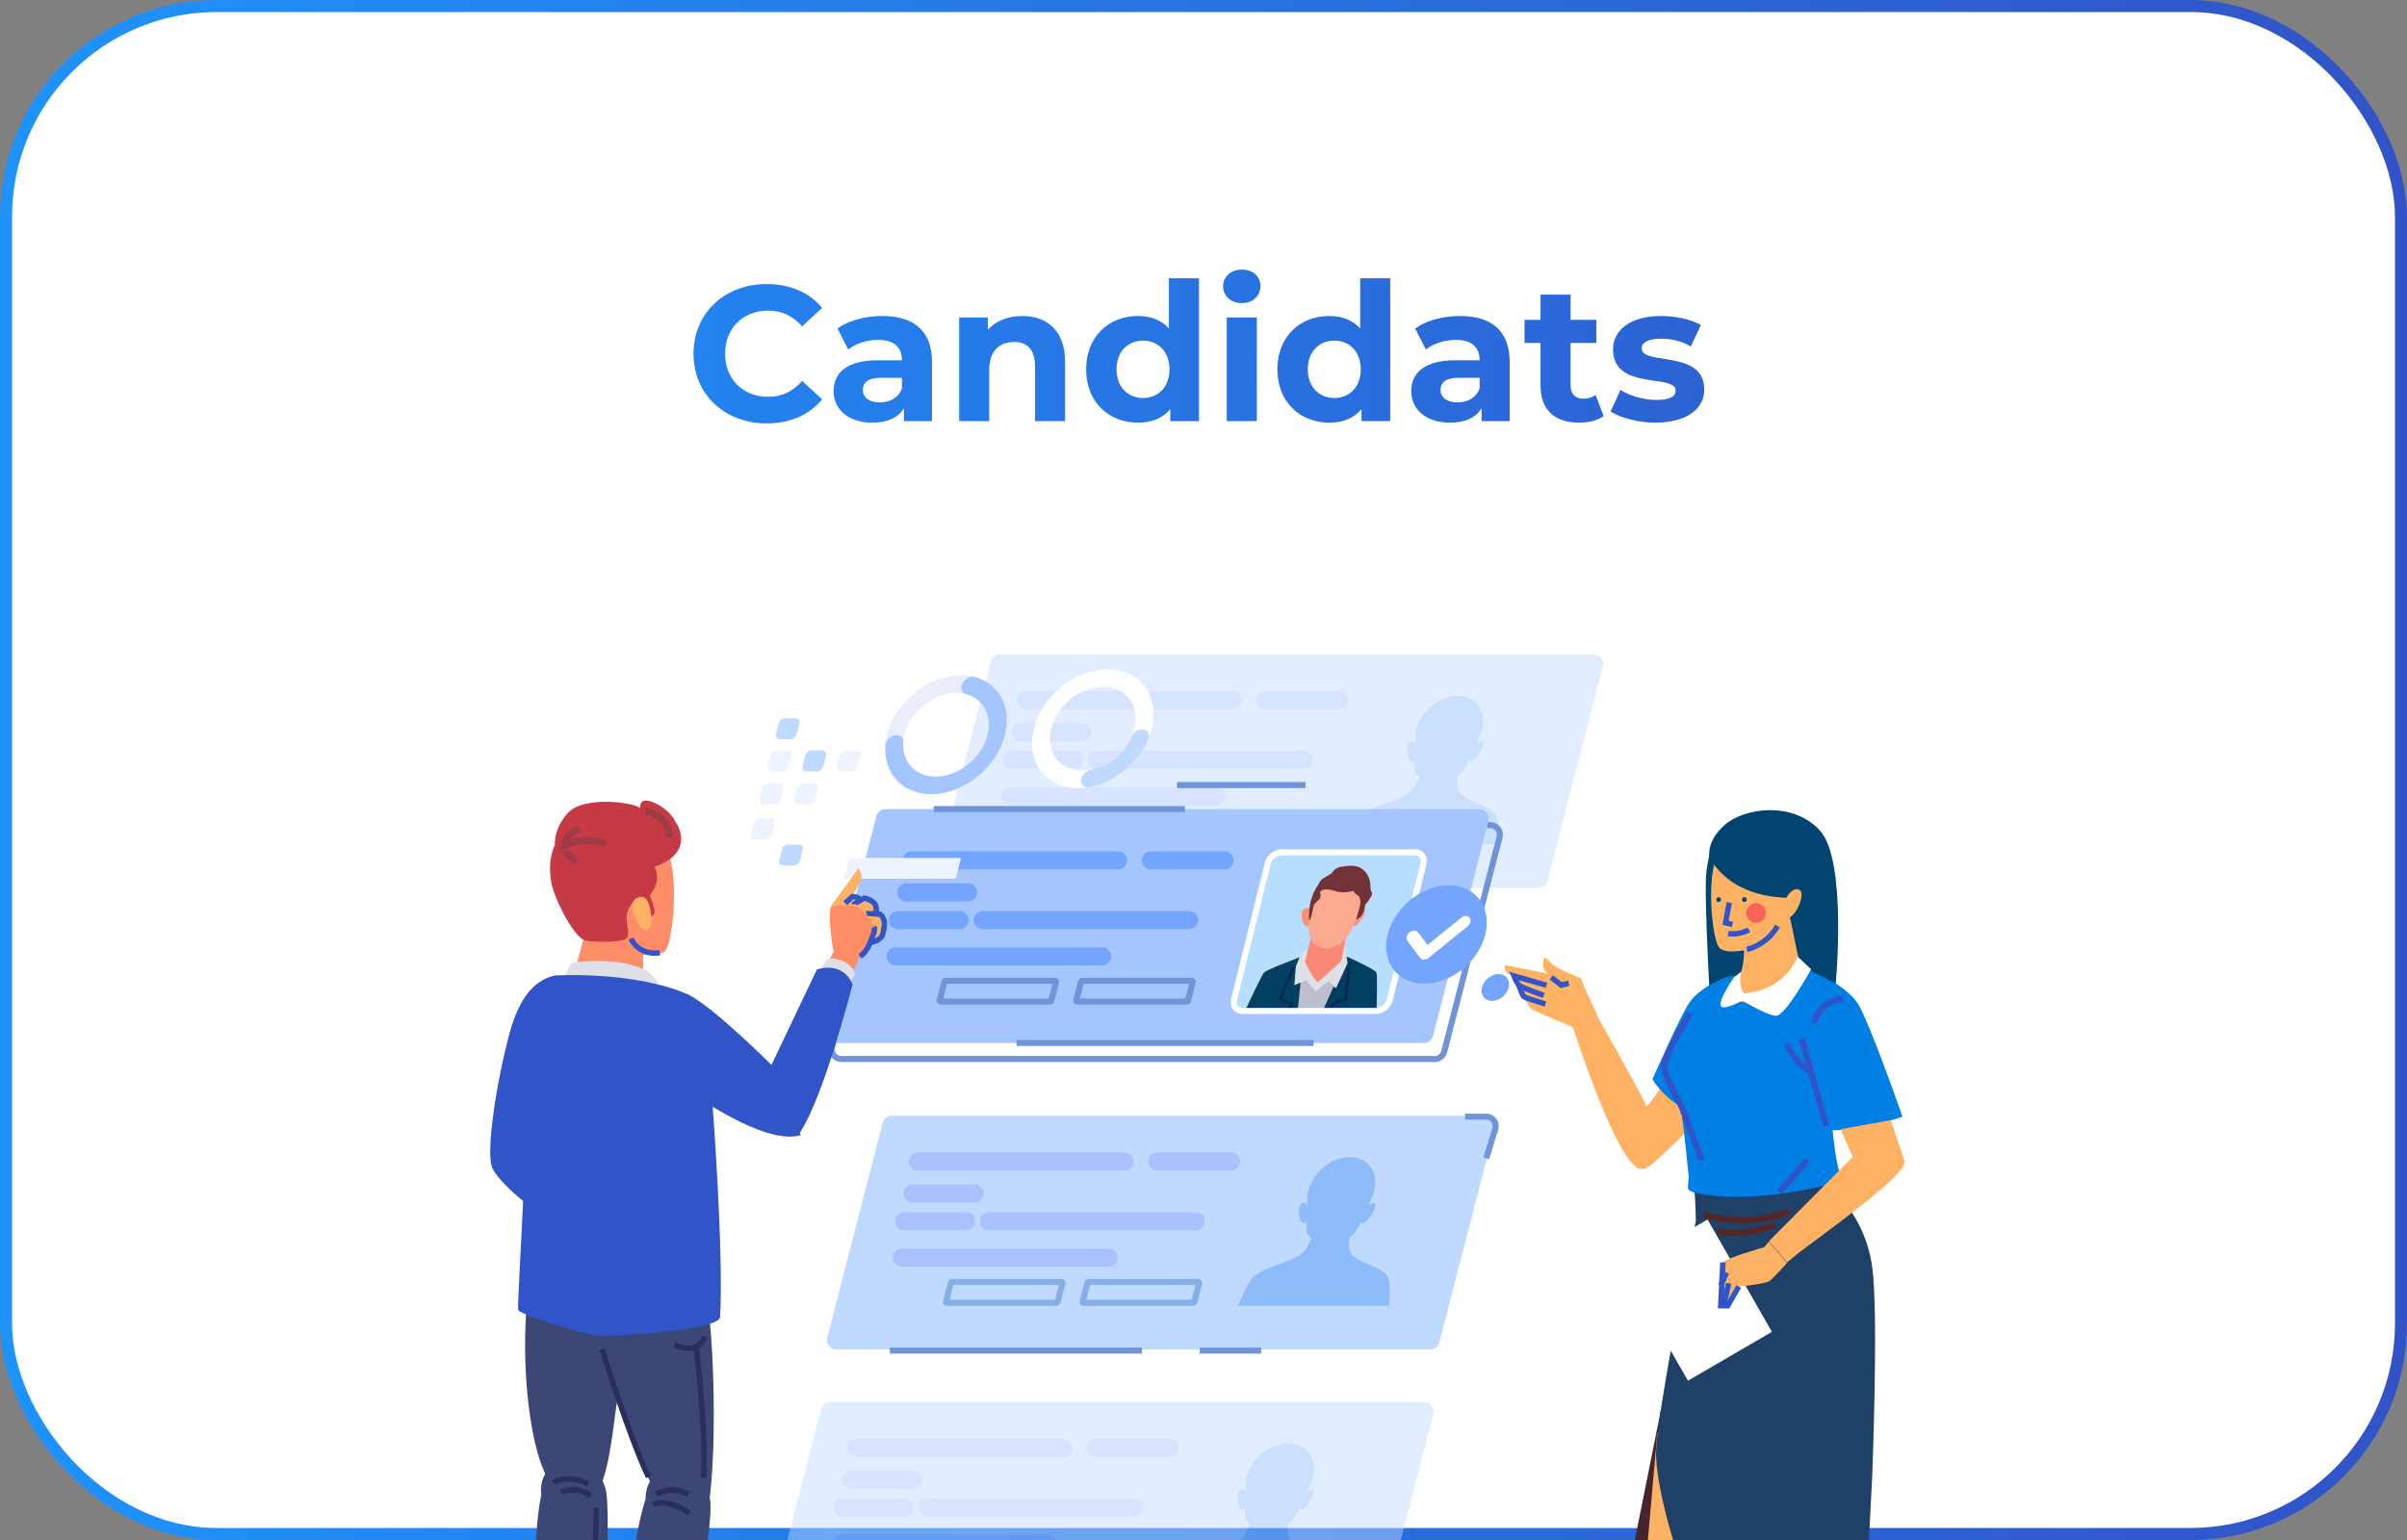 <svg xmlns="http://www.w3.org/2000/svg" width="200" height="128" viewBox="0 0 200 128" fill="none"><rect x="0" y="0" width="200" height="128" fill="#808080" stroke="none"/><rect x="0.5" y="0.5" width="199" height="127" rx="17.5" fill="white" stroke="url(#paint0_linear_4723_47)"></rect><path d="M63.688 35.192C60.216 35.192 57.624 32.776 57.624 29.4C57.624 26.024 60.216 23.608 63.704 23.608C65.64 23.608 67.256 24.312 68.312 25.592L66.648 27.128C65.896 26.264 64.952 25.816 63.832 25.816C61.736 25.816 60.248 27.288 60.248 29.4C60.248 31.512 61.736 32.984 63.832 32.984C64.952 32.984 65.896 32.536 66.648 31.656L68.312 33.192C67.256 34.488 65.64 35.192 63.688 35.192ZM73.296 26.264C75.92 26.264 77.44 27.48 77.44 30.088V35H75.104V33.928C74.64 34.712 73.744 35.128 72.48 35.128C70.464 35.128 69.264 34.008 69.264 32.52C69.264 31 70.336 29.944 72.96 29.944H74.944C74.944 28.872 74.304 28.248 72.96 28.248C72.048 28.248 71.104 28.552 70.48 29.048L69.584 27.304C70.528 26.632 71.92 26.264 73.296 26.264ZM73.104 33.448C73.936 33.448 74.656 33.064 74.944 32.28V31.4H73.232C72.064 31.4 71.696 31.832 71.696 32.408C71.696 33.032 72.224 33.448 73.104 33.448ZM84.931 26.264C86.963 26.264 88.499 27.448 88.499 30.072V35H86.003V30.456C86.003 29.064 85.363 28.424 84.259 28.424C83.059 28.424 82.195 29.16 82.195 30.744V35H79.699V26.392H82.083V27.4C82.755 26.664 83.763 26.264 84.931 26.264ZM97.127 23.128H99.623V35H97.239V34.008C96.615 34.76 95.703 35.128 94.551 35.128C92.119 35.128 90.247 33.4 90.247 30.696C90.247 27.992 92.119 26.264 94.551 26.264C95.607 26.264 96.503 26.6 97.127 27.304V23.128ZM94.983 33.08C96.215 33.08 97.175 32.184 97.175 30.696C97.175 29.208 96.215 28.312 94.983 28.312C93.735 28.312 92.775 29.208 92.775 30.696C92.775 32.184 93.735 33.08 94.983 33.08ZM103.181 25.192C102.253 25.192 101.629 24.584 101.629 23.8C101.629 23.016 102.253 22.408 103.181 22.408C104.109 22.408 104.733 22.984 104.733 23.752C104.733 24.584 104.109 25.192 103.181 25.192ZM101.933 35V26.392H104.429V35H101.933ZM113.018 23.128H115.514V35H113.13V34.008C112.506 34.76 111.594 35.128 110.442 35.128C108.01 35.128 106.138 33.4 106.138 30.696C106.138 27.992 108.01 26.264 110.442 26.264C111.498 26.264 112.394 26.6 113.018 27.304V23.128ZM110.874 33.08C112.106 33.08 113.066 32.184 113.066 30.696C113.066 29.208 112.106 28.312 110.874 28.312C109.626 28.312 108.666 29.208 108.666 30.696C108.666 32.184 109.626 33.08 110.874 33.08ZM121.296 26.264C123.92 26.264 125.44 27.48 125.44 30.088V35H123.104V33.928C122.64 34.712 121.744 35.128 120.48 35.128C118.464 35.128 117.264 34.008 117.264 32.52C117.264 31 118.336 29.944 120.96 29.944H122.944C122.944 28.872 122.304 28.248 120.96 28.248C120.048 28.248 119.104 28.552 118.48 29.048L117.584 27.304C118.528 26.632 119.92 26.264 121.296 26.264ZM121.104 33.448C121.936 33.448 122.656 33.064 122.944 32.28V31.4H121.232C120.064 31.4 119.696 31.832 119.696 32.408C119.696 33.032 120.224 33.448 121.104 33.448ZM132.579 32.824L133.251 34.584C132.739 34.952 131.987 35.128 131.219 35.128C129.187 35.128 128.003 34.088 128.003 32.04V28.504H126.675V26.584H128.003V24.488H130.499V26.584H132.643V28.504H130.499V32.008C130.499 32.744 130.899 33.144 131.571 33.144C131.939 33.144 132.307 33.032 132.579 32.824ZM137.548 35.128C136.092 35.128 134.62 34.728 133.82 34.2L134.652 32.408C135.42 32.904 136.588 33.24 137.644 33.24C138.796 33.24 139.228 32.936 139.228 32.456C139.228 31.048 134.028 32.488 134.028 29.048C134.028 27.416 135.5 26.264 138.012 26.264C139.196 26.264 140.508 26.536 141.324 27.016L140.492 28.792C139.644 28.312 138.796 28.152 138.012 28.152C136.892 28.152 136.412 28.504 136.412 28.952C136.412 30.424 141.612 29 141.612 32.392C141.612 33.992 140.124 35.128 137.548 35.128Z" fill="url(#paint1_linear_4723_47)"></path><g clip-path="url(#clip0_4723_47)"><g clip-path="url(#clip1_4723_47)"><g opacity="0.46"><path d="M127.815 73.817H78.481C77.962 73.817 77.585 73.323 77.716 72.818L82.319 54.975C82.411 54.623 82.726 54.377 83.085 54.377H132.418C132.938 54.377 133.315 54.871 133.184 55.376L128.578 73.219C128.486 73.572 128.171 73.817 127.812 73.817H127.815Z" fill="#BFD9FF"></path><path d="M85.247 58.193H102.413" stroke="#A9C2FF" stroke-width="1.505" stroke-linecap="round" stroke-linejoin="round"></path><path d="M83.927 66.184H101.092" stroke="#A9C2FF" stroke-width="1.505" stroke-linecap="round" stroke-linejoin="round"></path><path d="M91.144 63.164H108.31" stroke="#A9C2FF" stroke-width="1.505" stroke-linecap="round" stroke-linejoin="round"></path><path d="M84.808 60.857H89.956" stroke="#A9C2FF" stroke-width="1.505" stroke-linecap="round" stroke-linejoin="round"></path><path d="M84.102 63.164H89.252" stroke="#A9C2FF" stroke-width="1.505" stroke-linecap="round" stroke-linejoin="round"></path><path d="M105.142 58.193H111.261" stroke="#A9C2FF" stroke-width="1.505" stroke-linecap="round" stroke-linejoin="round"></path><path d="M108.14 69.93H99.004C98.958 69.93 98.923 69.886 98.935 69.842L99.344 68.258C99.353 68.228 99.381 68.205 99.413 68.205H108.549C108.595 68.205 108.629 68.249 108.618 68.293L108.209 69.877C108.199 69.907 108.172 69.93 108.14 69.93Z" stroke="#84AEE5" stroke-width="0.502" stroke-miterlimit="10"></path><path d="M96.783 69.93H87.647C87.601 69.93 87.567 69.886 87.578 69.842L87.988 68.258C87.997 68.228 88.025 68.205 88.057 68.205H97.193C97.239 68.205 97.273 68.249 97.262 68.293L96.852 69.877C96.843 69.907 96.816 69.93 96.783 69.93Z" stroke="#84AEE5" stroke-width="0.502" stroke-miterlimit="10"></path><path d="M124.197 67.637C123.728 67.008 121.829 66.549 121.305 65.921C121.036 65.599 121.036 65.003 121.1 64.495C121.286 64.374 121.443 64.254 121.535 64.143C121.693 63.911 121.87 63.586 122.047 63.229C122.1 63.282 122.174 63.324 122.266 63.322C122.514 63.315 123.464 62.012 123.22 61.708C123.08 61.536 122.855 61.685 122.687 61.845C122.937 61.265 123.114 60.82 123.114 60.82H123.105C123.128 60.746 123.151 60.674 123.17 60.597C123.547 59.074 122.627 57.838 121.116 57.838C119.605 57.838 118.074 59.074 117.697 60.597C117.678 60.671 117.665 60.746 117.651 60.82H117.642C117.642 60.82 117.598 61.265 117.563 61.845C117.474 61.685 117.322 61.534 117.097 61.708C116.703 62.009 117.007 63.312 117.253 63.322C117.345 63.324 117.437 63.282 117.517 63.229C117.517 63.586 117.536 63.911 117.579 64.143C117.625 64.279 117.757 64.43 117.929 64.576C117.74 65.065 117.455 65.617 117.051 65.921C116.214 66.549 114.089 67.008 113.309 67.637C112.608 68.203 111.983 69.856 111.865 70.181H124.384C124.427 69.854 124.618 68.203 124.197 67.637Z" fill="#8DBCF8"></path></g><path d="M119.231 88.02H69.897C69.378 88.02 69.001 87.527 69.132 87.021L73.737 69.178C73.829 68.826 74.145 68.58 74.503 68.58H123.837C124.356 68.58 124.733 69.074 124.602 69.579L119.996 87.422C119.904 87.775 119.589 88.02 119.231 88.02Z" stroke="#7094D8" stroke-width="0.502" stroke-miterlimit="10"></path><path d="M118.307 86.689H68.974C68.454 86.689 68.077 86.195 68.208 85.689L72.814 67.846C72.906 67.494 73.221 67.248 73.579 67.248H122.913C123.432 67.248 123.81 67.742 123.678 68.247L119.073 86.09C118.981 86.443 118.666 86.689 118.307 86.689Z" fill="#A5C5FF"></path><path d="M84.456 86.688H109.148" stroke="#7094D8" stroke-width="0.502" stroke-miterlimit="10"></path><path d="M77.59 67.248H98.453" stroke="#7094D8" stroke-width="0.502" stroke-miterlimit="10"></path><path d="M114.324 84.026H103.231C102.721 84.026 102.411 83.609 102.537 83.094L105.335 71.776C105.462 71.261 105.979 70.844 106.49 70.844H117.583C118.093 70.844 118.403 71.261 118.277 71.776L115.479 83.094C115.352 83.609 114.835 84.026 114.324 84.026Z" fill="#B7DEFF"></path><path d="M108.881 84.072L109.852 80.146L108.261 79.467C108.261 79.467 105.294 80.561 105.041 80.826C104.83 81.048 103.765 83.337 103.425 84.072H108.879H108.881Z" fill="#023F61"></path><path d="M114.373 84.072C114.398 83.337 114.465 81.046 114.364 80.826C114.242 80.561 111.818 79.467 111.818 79.467L109.891 80.146L108.921 84.072H114.375H114.373Z" fill="#023F61"></path><path d="M109.884 84.071L111.406 80.674L108.139 80.862L107.821 84.071H109.884Z" fill="#BEBECF"></path><path d="M108.849 78.746L108.138 79.201L107.672 80.332L107.55 81.881L108.552 81.466L109.33 82.41L110.367 81.54L111.004 82.146L111.967 80.068L111.797 78.786L111.395 78.596L108.849 78.746Z" fill="#DEE0E8"></path><path d="M109.068 75.777C109.068 75.777 108.829 75.23 108.339 75.594C107.849 75.958 108.422 77.363 108.778 76.941C109.132 76.519 109.068 75.777 109.068 75.777Z" fill="#FB8E74"></path><path d="M112.558 75.746C112.558 75.746 113.023 75.167 113.374 75.491C113.726 75.816 112.572 77.302 112.381 76.906C112.19 76.509 112.558 75.746 112.558 75.746Z" fill="#FB8E74"></path><path d="M111.468 79.843L111.97 77.162L109.07 77.415L108.431 79.931C108.431 79.931 108.937 81.123 109.482 81.651C109.482 81.651 111.167 80.181 111.471 79.84L111.468 79.843Z" fill="#FB8877"></path><path d="M113.819 74.665C113.711 74.992 113.444 75.073 113.426 75.264C113.405 75.454 113.285 75.943 113.101 76.133C112.917 76.323 112.823 76.377 112.823 76.377C112.823 76.377 110.335 77.084 109.073 76.105C109.073 76.105 108.99 75.734 109.077 75.291C109.162 74.853 108.951 74.774 109.197 74.559C109.443 74.343 109.516 74.151 109.521 73.907C109.526 73.664 109.546 73.365 109.797 73.119C110.05 72.875 110.275 72.957 110.521 72.739C110.521 72.739 110.885 72.124 111.363 72.055C111.841 71.985 112.853 71.728 113.453 72.474C114.053 73.219 113.777 73.872 113.95 74.104C114.122 74.336 113.819 74.668 113.819 74.668V74.665Z" fill="#713336"></path><path d="M109.049 75.314C109.049 75.314 107.874 78.574 110.086 78.82C112.041 78.866 112.733 76.462 113.013 75.228C113.294 73.995 113.119 72.705 111.556 72.747C109.992 72.789 109.219 74.584 109.049 75.314Z" fill="#FBA990"></path><path d="M109.663 74.144C109.663 74.144 109.808 74.406 109.675 74.668C109.541 74.932 109.176 75.032 109.123 75.38C109.068 75.728 108.909 76.451 108.81 76.484C108.711 76.516 108.783 75.776 108.799 75.524C108.815 75.271 109.001 74.225 109.523 73.56C110.045 72.894 110.367 72.614 111.296 72.463C112.225 72.31 112.929 72.704 113.186 73.277C113.444 73.847 113.032 75.303 113.032 75.303C113.032 75.303 113.094 74.612 112.864 74.45C112.634 74.288 112.446 74.167 112.482 74.072C112.522 73.977 111.747 74.32 110.974 74.072C110.201 73.822 109.951 73.935 109.824 74.016C109.696 74.098 109.666 74.146 109.666 74.146L109.663 74.144Z" fill="#713336"></path><path d="M107.474 80.369C107.456 80.446 106.396 82.992 106.396 82.992L107.327 83.462L107.065 83.991" stroke="#022755" stroke-width="0.214" stroke-miterlimit="10"></path><path d="M112.062 80.369C112.044 80.446 111.844 82.992 111.844 82.992L110.678 83.462V83.991" stroke="#022755" stroke-width="0.214" stroke-miterlimit="10"></path><path d="M114.324 84.026H103.231C102.721 84.026 102.411 83.609 102.537 83.094L105.335 71.776C105.462 71.261 105.979 70.844 106.49 70.844H117.583C118.093 70.844 118.403 71.261 118.277 71.776L115.479 83.094C115.352 83.609 114.835 84.026 114.324 84.026Z" stroke="white" stroke-width="0.502" stroke-miterlimit="10"></path><path d="M75.741 71.51H92.907" stroke="#73A5FF" stroke-width="1.505" stroke-linecap="round" stroke-linejoin="round"></path><path d="M74.419 79.498H91.587" stroke="#73A5FF" stroke-width="1.505" stroke-linecap="round" stroke-linejoin="round"></path><path d="M81.639 76.481H98.804" stroke="#73A5FF" stroke-width="1.505" stroke-linecap="round" stroke-linejoin="round"></path><path d="M75.3 74.172H80.451" stroke="#73A5FF" stroke-width="1.505" stroke-linecap="round" stroke-linejoin="round"></path><path d="M74.596 76.481H79.744" stroke="#73A5FF" stroke-width="1.505" stroke-linecap="round" stroke-linejoin="round"></path><path d="M95.636 71.51H101.752" stroke="#73A5FF" stroke-width="1.505" stroke-linecap="round" stroke-linejoin="round"></path><path d="M98.632 83.247H89.496C89.45 83.247 89.415 83.203 89.427 83.159L89.836 81.575C89.846 81.545 89.873 81.522 89.905 81.522H99.041C99.087 81.522 99.122 81.566 99.11 81.61L98.701 83.193C98.692 83.223 98.664 83.247 98.632 83.247Z" stroke="#7094D8" stroke-width="0.502" stroke-miterlimit="10"></path><path d="M87.277 83.247H78.141C78.096 83.247 78.061 83.203 78.073 83.159L78.482 81.575C78.491 81.545 78.519 81.522 78.551 81.522H87.687C87.733 81.522 87.767 81.566 87.756 81.61L87.346 83.193C87.34 83.223 87.31 83.247 87.277 83.247Z" stroke="#7094D8" stroke-width="0.502" stroke-miterlimit="10"></path><path d="M97.793 65.252H108.488" stroke="#7094D8" stroke-width="0.502" stroke-miterlimit="10"></path><path d="M118.836 112.167H69.503C68.983 112.167 68.606 111.673 68.737 111.168L73.343 93.325C73.435 92.972 73.75 92.727 74.109 92.727H123.442C123.962 92.727 124.339 93.221 124.208 93.726L119.602 111.569C119.51 111.921 119.195 112.167 118.836 112.167Z" fill="#BFD9FF"></path><path d="M76.269 96.543H93.436" stroke="#A9C2FF" stroke-width="1.505" stroke-linecap="round" stroke-linejoin="round"></path><path d="M74.948 104.531H92.114" stroke="#A9C2FF" stroke-width="1.505" stroke-linecap="round" stroke-linejoin="round"></path><path d="M82.166 101.514H99.334" stroke="#A9C2FF" stroke-width="1.505" stroke-linecap="round" stroke-linejoin="round"></path><path d="M75.829 99.205H80.978" stroke="#A9C2FF" stroke-width="1.505" stroke-linecap="round" stroke-linejoin="round"></path><path d="M75.125 101.514H80.274" stroke="#A9C2FF" stroke-width="1.505" stroke-linecap="round" stroke-linejoin="round"></path><path d="M96.163 96.543H102.282" stroke="#A9C2FF" stroke-width="1.505" stroke-linecap="round" stroke-linejoin="round"></path><path d="M99.161 108.28H90.025C89.979 108.28 89.945 108.236 89.956 108.192L90.366 106.608C90.375 106.578 90.402 106.555 90.435 106.555H99.57C99.617 106.555 99.651 106.599 99.639 106.643L99.23 108.227C99.223 108.257 99.193 108.28 99.161 108.28Z" stroke="#84AEE5" stroke-width="0.502" stroke-miterlimit="10"></path><path d="M87.807 108.28H78.671C78.625 108.28 78.59 108.236 78.602 108.192L79.011 106.608C79.02 106.578 79.048 106.555 79.08 106.555H88.216C88.262 106.555 88.296 106.599 88.285 106.643L87.876 108.227C87.867 108.257 87.839 108.28 87.807 108.28Z" stroke="#84AEE5" stroke-width="0.502" stroke-miterlimit="10"></path><path d="M115.219 105.983C114.75 105.354 112.85 104.895 112.326 104.267C112.057 103.944 112.057 103.349 112.121 102.841C112.308 102.72 112.464 102.6 112.556 102.488C112.715 102.256 112.892 101.932 113.069 101.575C113.122 101.628 113.195 101.67 113.287 101.667C113.536 101.66 114.485 100.357 114.242 100.054C114.101 99.882 113.876 100.03 113.708 100.19C113.959 99.611 114.136 99.165 114.136 99.165H114.127C114.15 99.091 114.173 99.019 114.191 98.943C114.568 97.419 113.648 96.184 112.138 96.184C110.627 96.184 109.095 97.419 108.718 98.943C108.7 99.017 108.686 99.091 108.672 99.165H108.663C108.663 99.165 108.619 99.611 108.585 100.19C108.495 100.03 108.343 99.88 108.118 100.054C107.725 100.355 108.028 101.658 108.274 101.667C108.366 101.67 108.458 101.628 108.539 101.575C108.539 101.932 108.557 102.256 108.601 102.488C108.647 102.625 108.778 102.776 108.95 102.922C108.762 103.411 108.477 103.963 108.072 104.267C107.235 104.895 105.11 105.354 104.331 105.983C103.629 106.548 103.004 108.202 102.887 108.526H115.405C115.449 108.199 115.64 106.548 115.219 105.983Z" fill="#8DBCF8"></path><g opacity="0.46"><path d="M113.73 135.958H64.394C63.875 135.958 63.498 135.464 63.629 134.959L68.235 117.116C68.327 116.763 68.642 116.518 69 116.518H118.334C118.853 116.518 119.23 117.011 119.099 117.517L114.493 135.36C114.401 135.712 114.086 135.958 113.728 135.958H113.73Z" fill="#BFD9FF"></path><path d="M71.162 120.334H88.328" stroke="#A9C2FF" stroke-width="1.505" stroke-linecap="round" stroke-linejoin="round"></path><path d="M69.842 128.322H87.007" stroke="#A9C2FF" stroke-width="1.505" stroke-linecap="round" stroke-linejoin="round"></path><path d="M77.06 125.307H94.225" stroke="#A9C2FF" stroke-width="1.505" stroke-linecap="round" stroke-linejoin="round"></path><path d="M70.721 122.996H75.872" stroke="#A9C2FF" stroke-width="1.505" stroke-linecap="round" stroke-linejoin="round"></path><path d="M70.017 125.307H75.168" stroke="#A9C2FF" stroke-width="1.505" stroke-linecap="round" stroke-linejoin="round"></path><path d="M91.057 120.334H97.176" stroke="#A9C2FF" stroke-width="1.505" stroke-linecap="round" stroke-linejoin="round"></path><path d="M110.112 129.774C109.643 129.145 107.744 128.686 107.22 128.058C106.951 127.735 106.951 127.14 107.015 126.632C107.201 126.511 107.358 126.391 107.45 126.279C107.608 126.047 107.785 125.723 107.962 125.366C108.015 125.419 108.089 125.461 108.181 125.458C108.429 125.451 109.379 124.148 109.135 123.845C108.995 123.673 108.77 123.821 108.602 123.981C108.852 123.402 109.029 122.957 109.029 122.957H109.02C109.043 122.882 109.066 122.81 109.085 122.734C109.462 121.211 108.542 119.975 107.031 119.975C105.52 119.975 103.989 121.211 103.612 122.734C103.593 122.808 103.58 122.882 103.566 122.957H103.557C103.557 122.957 103.513 123.402 103.478 123.981C103.389 123.821 103.237 123.671 103.012 123.845C102.618 124.146 102.922 125.449 103.168 125.458C103.26 125.461 103.352 125.419 103.432 125.366C103.432 125.723 103.451 126.047 103.495 126.279C103.54 126.416 103.672 126.567 103.844 126.713C103.655 127.202 103.37 127.754 102.966 128.058C102.129 128.686 100.004 129.145 99.224 129.774C98.523 130.339 97.897 131.993 97.78 132.317H110.299C110.342 131.99 110.533 130.339 110.112 129.774Z" fill="#8DBCF8"></path></g><path d="M73.936 112.256H94.886" stroke="#7094D8" stroke-width="0.502" stroke-miterlimit="10"></path><path d="M99.685 112.256H104.789" stroke="#7094D8" stroke-width="0.502" stroke-miterlimit="10"></path><path d="M121.737 92.814H123.508C124.028 92.814 124.4 93.322 124.246 93.823L123.499 96.276" stroke="#7094D8" stroke-width="0.502" stroke-miterlimit="10"></path><path d="M65.685 61.442H64.781C64.553 61.442 64.415 61.256 64.473 61.029L64.698 60.118C64.756 59.888 64.984 59.705 65.211 59.705H66.115C66.343 59.705 66.481 59.891 66.423 60.118L66.198 61.029C66.14 61.259 65.912 61.442 65.685 61.442Z" fill="#BFD9FF"></path><path d="M65.025 64.11H64.121C63.893 64.11 63.755 63.924 63.813 63.697L64.038 62.786C64.096 62.556 64.323 62.373 64.551 62.373H65.455C65.682 62.373 65.82 62.559 65.763 62.786L65.537 63.697C65.48 63.927 65.252 64.11 65.025 64.11Z" fill="#EDF4FF"></path><path d="M67.897 64.11H66.993C66.765 64.11 66.627 63.924 66.685 63.697L66.91 62.786C66.968 62.556 67.195 62.373 67.423 62.373H68.327C68.554 62.373 68.692 62.559 68.635 62.786L68.409 63.697C68.352 63.927 68.124 64.11 67.897 64.11Z" fill="#BFD9FF"></path><path d="M70.771 64.11H69.867C69.639 64.11 69.501 63.924 69.559 63.697L69.784 62.786C69.842 62.556 70.069 62.373 70.297 62.373H71.201C71.428 62.373 71.566 62.559 71.509 62.786L71.284 63.697C71.226 63.927 70.998 64.11 70.771 64.11Z" fill="#EDF4FF"></path><path d="M64.349 66.842H63.445C63.218 66.842 63.08 66.657 63.137 66.43L63.362 65.518C63.42 65.289 63.648 65.106 63.875 65.106H64.779C65.007 65.106 65.144 65.291 65.087 65.518L64.862 66.43C64.804 66.659 64.576 66.842 64.349 66.842Z" fill="#EDF4FF"></path><path d="M63.629 69.758H62.725C62.498 69.758 62.36 69.573 62.417 69.346L62.643 68.434C62.7 68.205 62.928 68.022 63.156 68.022H64.059C64.287 68.022 64.425 68.207 64.367 68.434L64.142 69.346C64.085 69.575 63.857 69.758 63.629 69.758Z" fill="#EDF4FF"></path><path d="M67.223 66.842H66.319C66.092 66.842 65.954 66.657 66.011 66.43L66.236 65.518C66.294 65.289 66.522 65.106 66.749 65.106H67.653C67.881 65.106 68.019 65.291 67.961 65.518L67.736 66.43C67.678 66.659 67.451 66.842 67.223 66.842Z" fill="#EDF4FF"></path><path d="M65.963 71.932H65.059C64.832 71.932 64.694 71.747 64.751 71.519L64.977 70.608C65.034 70.379 65.262 70.195 65.49 70.195H66.393C66.621 70.195 66.759 70.381 66.701 70.608L66.476 71.519C66.418 71.749 66.191 71.932 65.963 71.932Z" fill="#BFD9FF"></path><path d="M80.165 56.141C80.165 56.141 80.156 56.141 80.151 56.141C80.137 56.141 80.123 56.139 80.109 56.136C80.018 56.132 79.923 56.127 79.827 56.127C77.15 56.127 74.441 58.29 73.728 60.978L73.696 61.105C73.694 61.119 73.692 61.133 73.687 61.145L73.666 61.226H73.669C73.082 63.95 74.814 66.118 77.589 66.005C80.119 65.9 82.671 63.865 83.432 61.34C84.255 58.601 82.756 56.319 80.165 56.136V56.141ZM82.011 61.251C81.478 63.046 79.652 64.495 77.858 64.551C75.929 64.614 74.724 63.102 75.122 61.203L75.177 60.978C75.69 59.095 77.592 57.585 79.47 57.585C79.567 57.585 79.663 57.59 79.755 57.599C81.549 57.752 82.582 59.345 82.013 61.251H82.011Z" fill="#EBEDFC"></path><path d="M79.903 56.983C79.82 57.319 79.974 57.609 80.277 57.69C81.74 58.08 82.522 59.54 82.011 61.252C81.478 63.046 79.652 64.496 77.858 64.551C76.097 64.607 74.94 63.357 75.053 61.694C75.076 61.351 74.835 61.105 74.49 61.105C74.041 61.105 73.595 61.514 73.565 61.956C73.406 64.326 75.069 66.109 77.591 66.005C80.121 65.901 82.673 63.865 83.434 61.34C84.168 58.903 83.062 56.825 80.981 56.269C80.551 56.153 80.022 56.5 79.903 56.976V56.983Z" fill="#A5C5FF"></path><path d="M92.359 55.642C92.359 55.642 92.35 55.642 92.346 55.642C92.329 55.642 92.311 55.642 92.295 55.64C92.205 55.636 92.113 55.631 92.021 55.631C89.315 55.631 86.571 57.843 85.898 60.574C85.222 63.304 86.87 65.518 89.577 65.518C89.669 65.518 89.761 65.513 89.855 65.509C89.874 65.509 89.89 65.509 89.908 65.506C89.913 65.506 89.917 65.506 89.922 65.506C92.499 65.33 95.027 63.213 95.691 60.618C95.696 60.605 95.7 60.591 95.703 60.574C96.349 57.961 94.866 55.821 92.359 55.645V55.642ZM90.182 64.046C90.182 64.046 90.172 64.046 90.168 64.046C90.11 64.05 90.053 64.053 89.998 64.053C89.977 64.053 89.959 64.053 89.938 64.053C88.029 64.053 86.868 62.492 87.344 60.568C87.82 58.643 89.752 57.082 91.66 57.082C91.681 57.082 91.699 57.082 91.718 57.082C91.775 57.082 91.83 57.085 91.886 57.089C91.89 57.089 91.895 57.089 91.899 57.089C93.663 57.215 94.707 58.722 94.252 60.563C94.247 60.577 94.245 60.591 94.24 60.607C93.766 62.429 91.991 63.916 90.179 64.039L90.182 64.046Z" fill="white"></path><path d="M94.033 61.225C93.426 62.623 92.062 63.724 90.614 63.993C90.251 64.061 89.924 64.357 89.837 64.712C89.724 65.171 90.055 65.514 90.522 65.429C92.589 65.051 94.532 63.478 95.394 61.484C95.59 61.035 95.353 60.617 94.898 60.617C94.544 60.617 94.187 60.875 94.033 61.225Z" fill="#BFD9FF"></path><path d="M79.353 73.038H70.217C70.171 73.038 70.136 72.994 70.148 72.95L70.557 71.366C70.566 71.336 70.594 71.312 70.626 71.312H79.762C79.808 71.312 79.842 71.357 79.831 71.401L79.422 72.984C79.412 73.014 79.385 73.038 79.353 73.038Z" fill="#EDF4FF"></path><path d="M121.73 80.382C123.632 78.688 124.112 76.103 122.802 74.607C121.492 73.112 118.888 73.273 116.987 74.966C115.085 76.66 114.605 79.246 115.915 80.741C117.224 82.236 119.828 82.076 121.73 80.382Z" fill="#73A5FF"></path><path d="M125.357 82.073C125.205 82.692 124.582 83.193 123.971 83.193C123.359 83.193 122.984 82.692 123.138 82.073C123.29 81.454 123.913 80.953 124.525 80.953C125.136 80.953 125.511 81.454 125.357 82.073Z" fill="#73A5FF"></path><path d="M118.314 79.758C118.187 79.758 118.07 79.709 117.996 79.61L116.948 78.202C116.801 78.005 116.881 77.687 117.123 77.49C117.366 77.293 117.681 77.293 117.829 77.49L118.613 78.543L121.411 76.284C121.655 76.087 121.97 76.087 122.117 76.284C122.264 76.482 122.184 76.799 121.942 76.996L118.702 79.612C118.58 79.709 118.44 79.76 118.314 79.76V79.758Z" fill="white"></path><path d="M142.496 69.557C142.496 69.557 142.057 70.445 141.793 72.397C141.528 74.35 142.232 85.624 142.232 85.624L149.802 84.824L146.369 70.088L142.496 69.555V69.557Z" fill="#024470"></path><path d="M138.008 117.182L135.366 130.364L140.517 130.496C140.517 130.496 141.837 118.779 141.31 118.779C140.784 118.779 138.008 117.182 138.008 117.182Z" fill="#45242C"></path><path d="M149.188 119.356L151.124 143.325L153.412 143.146C153.412 143.146 156.054 125.57 154.996 119.534C153.941 113.499 149.186 119.356 149.186 119.356H149.188Z" fill="#FFB264"></path><path d="M137.696 119.195L135.599 143.15L137.884 143.363C137.884 143.363 143.426 126.487 143.394 120.356C143.362 114.228 137.696 119.195 137.696 119.195Z" fill="#FFB264"></path><path d="M129.585 81.113L125.035 80.209C125.035 80.209 124.966 80.835 125.38 80.974L125.793 81.113C125.793 81.113 126.828 83.618 127.311 83.894C127.794 84.172 130.691 85.377 130.691 85.377L131.448 82.433L129.585 81.111V81.113Z" fill="#FFB264"></path><path d="M132.857 84.814C132.857 84.814 132.814 84.504 132.204 83.26C131.528 81.883 131.377 81.316 131.377 81.316C131.377 81.316 129.238 80.483 128.893 80.066C128.548 79.65 128.341 79.58 128.341 79.58C128.341 79.58 127.927 80.344 128.548 80.9C129.169 81.455 129.721 81.872 129.721 81.872C129.721 81.872 129.652 83.469 129.859 84.233C130.066 84.997 130.687 85.367 130.687 85.367L132.855 84.814H132.857Z" fill="#FFB264"></path><path d="M139.945 87.384C139.945 87.384 136.864 92.347 136.776 91.903C136.689 91.458 132.814 84.637 132.814 84.637L130.689 85.366C130.689 85.366 133.87 95.359 135.895 96.954C135.895 96.954 136.073 97.22 136.689 97.132C137.305 97.044 142.058 92.081 142.058 92.081L139.945 87.384Z" fill="#FFB264"></path><path d="M142.828 81.496C142.828 81.496 141.177 82.162 140.386 83.316C139.593 84.471 137.305 89.707 137.305 89.707C137.305 89.707 138.537 91.926 141.354 92.726L145.226 85.535L142.828 81.496Z" fill="#007FE5"></path><path d="M140.781 98.538C140.781 98.538 140.912 100.669 140.912 101.466C140.912 101.466 137.744 116.911 137.61 120.508C137.479 124.102 140.119 131.427 140.119 131.427C140.119 131.427 151.476 131.16 155.171 130.362L155.567 122.639C155.567 122.639 156.096 109.19 155.567 105.329C155.038 101.469 152.794 99.47 152.794 99.47L152.134 97.606L140.777 98.538H140.781Z" fill="#1F4168"></path><path d="M150.486 80.562C150.486 80.562 153.457 81.961 154.381 83.426C155.305 84.892 158.079 92.812 158.079 92.812C158.079 92.812 154.976 93.944 152.268 93.944C152.268 93.944 152.532 96.474 152.797 97.274C153.061 98.074 152.137 98.405 152.137 98.405C152.137 98.405 145.666 100.202 140.846 99.138C140.846 99.138 140.253 99.006 140.253 98.739C140.253 98.472 140.32 97.807 140.32 97.807C140.32 97.807 139.857 93.281 139.726 92.481C139.595 91.681 138.142 89.508 138.273 88.641C138.404 87.776 140.651 83.758 140.651 83.758C140.651 83.758 142.168 81.961 142.831 81.495C143.493 81.029 145.142 81.029 145.142 81.029L150.49 80.562H150.486Z" fill="#007FE5"></path><path d="M144.856 78.166C144.859 78.27 145.236 80.531 143.994 82.129C142.752 83.763 147.648 83.694 148.786 82.024C149.821 80.529 149.718 80.285 149.718 80.285C149.718 80.285 148.89 77.575 149.131 75.801C149.062 74.201 144.787 75.175 144.856 78.166Z" fill="#FFB264"></path><path d="M144.824 68.736C144.824 68.736 143.396 69.104 142.589 71.314C141.78 73.524 142.32 78.219 142.858 78.773C143.396 79.325 145.036 79.114 147.306 78.358C149.704 77.561 150.516 75.045 150.943 73.385C151.764 70.208 149.026 66.938 144.824 68.733V68.736Z" fill="#FFB264"></path><path d="M142.058 71.242C142.058 71.242 143.378 74.438 148.395 74.616L149.561 80.265C149.561 80.265 151.697 81.299 152.532 81.763C152.532 81.763 153.5 71.509 151.212 69.023C148.924 66.538 144.875 67.159 143.288 68.58C141.704 70.002 142.056 71.245 142.056 71.245L142.058 71.242Z" fill="#024470"></path><path d="M150.485 80.564L149.363 79.5C149.363 79.5 148.372 82.364 144.874 82.563C144.874 82.563 144.412 81.83 144.677 80.766L144.083 81.232C144.083 81.232 142.828 83.029 142.961 83.562C143.092 84.096 144.766 83.164 144.766 83.164C144.766 83.164 146.746 84.362 147.539 84.43C148.333 84.497 150.356 80.768 150.487 80.569L150.485 80.564Z" fill="white"></path><path d="M148.473 74.533C148.473 74.533 149.002 73.651 149.531 73.976C150.06 74.301 149.193 76.293 148.473 76.339C147.751 76.385 148.135 75.043 148.473 74.533Z" fill="#FFB264"></path><path d="M149.715 86.332L151.741 93.611" stroke="#3153C7" stroke-width="0.502" stroke-miterlimit="10"></path><path d="M148.462 86.754C148.462 86.754 148.924 88.152 150.442 89.084" stroke="#3153C7" stroke-width="0.502" stroke-miterlimit="10"></path><path d="M150.773 85.022C150.773 85.022 151.038 83.158 153.151 83.025" stroke="#3153C7" stroke-width="0.502" stroke-miterlimit="10"></path><path d="M140.407 84.225C140.407 84.225 138.25 87.798 138.273 88.642C138.296 89.486 139.682 91.881 139.682 91.881L141.4 96.407" stroke="#3153C7" stroke-width="0.502" stroke-miterlimit="10"></path><path d="M147.866 99.072L150.177 96.408" stroke="#3153C7" stroke-width="0.502" stroke-miterlimit="10"></path><path d="M128.5 81.895L125.791 81.113C125.791 81.113 126.035 81.719 126.21 81.895C126.387 82.073 128.279 82.739 128.279 82.739" stroke="#3154C8" stroke-width="0.449" stroke-miterlimit="10"></path><path d="M126.212 81.894C126.212 81.894 126.476 82.695 126.607 82.827C126.738 82.959 128.413 83.448 128.413 83.448" stroke="#3154C8" stroke-width="0.449" stroke-miterlimit="10"></path><path d="M128.896 81.231L129.723 81.88L130.349 81.717" stroke="#3154C8" stroke-width="0.449" stroke-miterlimit="10"></path><path d="M145.14 78.919C145.14 78.919 146.811 78.564 147.692 76.967" stroke="#3154C8" stroke-width="0.449" stroke-miterlimit="10"></path><path d="M143.686 75.016L143.378 76.701L143.951 76.836" stroke="#3154C8" stroke-width="0.449" stroke-miterlimit="10"></path><path d="M143.599 77.588C143.599 77.588 144.436 77.767 145.316 77.277" stroke="#3154C8" stroke-width="0.449" stroke-miterlimit="10"></path><path d="M146.724 75.879C146.724 76.334 146.358 76.7 145.91 76.7C145.461 76.7 145.096 76.332 145.096 75.879C145.096 75.427 145.461 75.059 145.91 75.059C146.358 75.059 146.724 75.427 146.724 75.879Z" fill="#FA6157"></path><path d="M145.14 74.772C145.14 74.883 145.05 74.971 144.942 74.971C144.834 74.971 144.744 74.881 144.744 74.772C144.744 74.663 144.834 74.572 144.942 74.572C145.05 74.572 145.14 74.663 145.14 74.772Z" fill="#024470"></path><path d="M143.003 74.772C143.003 74.883 142.913 74.971 142.805 74.971C142.697 74.971 142.607 74.881 142.607 74.772C142.607 74.663 142.697 74.572 142.805 74.572C142.913 74.572 143.003 74.663 143.003 74.772Z" fill="#024470"></path><path d="M141.596 101.002C141.596 101.002 145.227 102.133 148.66 100.668" stroke="#562525" stroke-width="0.502" stroke-miterlimit="10"></path><path d="M142.674 102.313C142.674 102.313 144.523 102.934 147.517 101.779" stroke="#562525" stroke-width="0.502" stroke-miterlimit="10"></path><path d="M141.882 101.359L134.906 105.42L140.254 114.76L147.23 110.698L141.882 101.359Z" fill="white"></path><path d="M148.482 104.976C148.482 104.976 147.381 106.195 147.052 106.462C146.721 106.729 144.477 106.928 144.477 106.928C144.477 106.928 143.486 108.593 143.221 108.526C142.957 108.459 143.024 108.259 143.024 108.259C143.024 108.259 142.957 105.263 143.155 104.929C143.352 104.595 146.588 103.663 146.588 103.663L146.983 103.197L148.48 104.973" fill="#FFB264"></path><path d="M157.111 93.102C157.198 93.368 157.904 95.451 158.256 96.513C158.608 97.576 150.686 103.159 149.453 104.134L148.485 104.932L146.988 103.159L153.942 96.159L152.93 93.856L157.111 93.104V93.102Z" fill="#FFB264"></path><path d="M143.223 108.526L143.641 106.662" stroke="#3154C8" stroke-width="0.449" stroke-miterlimit="10"></path><path d="M142.981 106.84L143.464 105.773" stroke="#3154C8" stroke-width="0.449" stroke-miterlimit="10"></path><path d="M143.156 104.932L142.981 108.526H143.554L144.478 106.928" stroke="#3154C8" stroke-width="0.449" stroke-miterlimit="10"></path><path d="M44.974 124.246C44.974 124.246 44.576 122.058 46.869 121.322C49.161 120.587 49.596 121.656 50.291 123.653C50.985 125.649 49.695 142.708 49.695 142.708C49.695 142.708 47.055 143.163 46.377 142.759C46.377 142.759 44.365 131.655 44.505 128.608C44.645 125.561 44.977 124.246 44.977 124.246H44.974Z" fill="#3D4776"></path><path d="M45.362 81.504C45.362 81.504 43.474 81.611 42.322 85.944C41.168 90.28 40.432 95.567 40.853 96.942C41.272 98.317 45.781 102.018 47.459 102.018C49.138 102.018 49.242 100.75 48.927 99.692C48.612 98.635 45.362 95.781 45.362 95.781C45.362 95.781 47.984 87.322 47.878 85.103C47.772 82.884 46.514 81.508 45.362 81.508V81.504Z" fill="#3154C8"></path><path d="M68.994 80.212L68.682 80.244L69.383 78.844C69.383 78.844 71.167 78.73 71.453 79.491L70.634 81.32L68.994 80.214V80.212Z" fill="#FF8D68"></path><path d="M69.997 76.232C69.997 76.232 69.928 74.802 70.432 74.597C70.938 74.393 71.504 74.79 71.504 74.79C71.504 74.79 72.32 74.706 72.582 75.056C72.844 75.407 72.821 75.94 72.821 75.94C72.821 75.94 73.281 76.044 73.403 76.485C73.522 76.928 73.309 77.781 73.309 77.781C73.309 77.781 72.775 78.442 72.157 78.277C71.54 78.113 69.997 76.228 69.997 76.228V76.232Z" fill="#FFB264"></path><path d="M69.064 77.388C69.064 77.388 68.875 75.515 69.075 75.266C69.275 75.018 71.322 72.164 71.322 72.164C71.322 72.164 71.747 72.651 71.501 73.205C71.258 73.759 70.294 75.445 70.294 75.445L70.29 76.885C70.29 76.885 69.659 77.328 69.064 77.391V77.388Z" fill="#FFB264"></path><path d="M69.213 78.886C69.213 78.886 68.723 75.879 69.057 75.464C69.39 75.051 71.027 75.292 71.338 75.411C71.65 75.529 72.515 76.653 72.635 77.094C72.754 77.535 71.94 79.135 71.451 79.487C70.961 79.84 69.496 79.462 69.213 78.884V78.886Z" fill="#FF8D68"></path><path d="M68.062 80.87L68.693 79.706C68.693 79.706 70.16 79.441 70.895 80.605C71.105 81.027 71.001 81.027 71.001 81.027L70.53 81.978L68.065 80.867L68.062 80.87Z" fill="#DEE0E8"></path><path d="M53.127 68.143C53.127 68.143 54.68 68.544 55.558 70.944C56.436 73.347 55.85 78.45 55.266 79.051C54.682 79.651 52.9 79.422 50.432 78.601C47.825 77.734 46.944 75 46.477 73.198C45.585 69.746 48.563 66.193 53.127 68.146V68.143Z" fill="#FF8D68"></path><path d="M47.563 81.4L48.821 76.853C48.821 76.853 51.336 76.113 52.909 77.803L53.433 78.543V81.504C53.433 81.504 50.812 82.033 47.56 81.397L47.563 81.4Z" fill="#FF8D68"></path><path d="M44.052 105.876C44.052 105.876 43.109 111.427 44.052 117.771C44.995 124.115 46.883 124.751 48.614 124.751C50.346 124.751 50.817 119.675 51.13 117.456C51.445 115.234 52.703 107.622 50.343 105.878C47.984 104.134 45.31 103.975 44.052 105.878V105.876Z" fill="#3D4776"></path><path d="M50.656 113.331C50.656 113.331 48.768 108.255 52.072 106.036C55.375 103.815 57.892 104.132 58.679 107.78C59.465 111.427 59.622 123.958 58.523 126.494C57.421 129.031 53.489 125.066 50.658 113.331H50.656Z" fill="#3D4776"></path><path d="M56.155 68.359C56.155 68.359 56.9 69.335 56.451 70.46C56.005 71.587 54.368 72.036 54.368 72.036C54.368 72.036 54.89 72.788 54.368 73.838L53.995 74.439C53.995 74.439 54.517 75.64 54.368 75.939C54.218 76.238 53.699 76.164 53.699 76.164C53.699 76.164 53.103 74.513 52.88 74.663C52.657 74.814 52.062 75.563 52.062 76.24C52.062 76.917 52.285 77.441 52.135 77.891C51.986 78.341 49.679 78.341 48.711 78.19C47.743 78.04 46.255 75.039 45.883 73.687C45.883 73.687 45.361 71.811 46.106 70.235C46.106 70.235 45.956 68.883 47.223 67.533C48.488 66.181 52.508 66.634 53.177 67.158C53.177 67.158 53.103 66.406 53.846 66.557C54.591 66.708 55.706 67.383 56.152 68.359H56.155Z" fill="#C53A45"></path><path d="M53.922 75.19C53.922 75.19 53.698 74.214 52.88 74.663C52.061 75.113 53.029 77.441 53.698 77.29C54.368 77.14 54.071 75.565 53.922 75.19Z" fill="#FFB264"></path><path d="M46.898 81.374C46.898 81.374 47.25 80.129 47.565 80.024C47.88 79.918 51.76 79.496 53.857 80.764C54.8 81.504 54.696 82.032 54.696 82.032C54.696 82.032 48.437 80.822 46.901 81.374H46.898Z" fill="#DEE0E8"></path><path d="M46.096 81.083C46.096 81.083 52.597 80.661 57.209 82.669C59.306 83.726 64.103 88.51 64.103 88.51L67.879 80.579C67.879 80.579 70.001 79.812 70.841 81.822C70.841 81.822 68.456 91.178 66.463 94.139C65.205 95.197 59.201 91.76 59.201 91.76C59.201 91.76 60.144 104.024 59.831 109.524C59.412 110.582 51.233 111.11 49.766 111.004C48.299 110.897 43.16 109.207 43.056 108.889C42.95 108.571 43.789 95.883 43.58 94.404C43.371 92.924 42.741 85.627 42.95 84.57C43.16 83.513 44.105 81.505 46.096 81.08V81.083Z" fill="#3154C8"></path><path d="M53.645 124.591C53.645 124.591 53.489 122.37 55.848 121.894C58.207 121.419 58.522 122.53 58.994 124.591C59.465 126.652 56.319 143.463 56.319 143.463C56.319 143.463 53.645 143.621 53.017 143.146C53.017 143.146 52.231 131.886 52.702 128.871C53.174 125.857 53.645 124.589 53.645 124.589V124.591Z" fill="#3D4776"></path><path d="M50.028 112.141C50.028 112.141 52.231 119.278 53.882 122.767" stroke="#2A2E59" stroke-width="0.449" stroke-miterlimit="10"></path><path d="M54.51 124.194C54.51 124.194 55.846 123.401 57.184 124.194" stroke="#2A2E59" stroke-width="0.449" stroke-miterlimit="10"></path><path d="M54.273 125.065C54.273 125.065 55.375 124.43 57.263 125.78" stroke="#2A2E59" stroke-width="0.449" stroke-miterlimit="10"></path><path d="M46.018 123.242C46.018 123.242 46.882 122.449 48.848 123.321" stroke="#2A2E59" stroke-width="0.449" stroke-miterlimit="10"></path><path d="M46.645 124.034C46.645 124.034 47.903 123.398 49.083 124.351" stroke="#2A2E59" stroke-width="0.449" stroke-miterlimit="10"></path><path d="M49.557 125.305L49.083 141.48" stroke="#2A2E59" stroke-width="0.449" stroke-miterlimit="10"></path><path d="M56.058 111.745C56.058 111.745 57.84 112.802 58.573 111.109" stroke="#2A2E59" stroke-width="0.449" stroke-miterlimit="10"></path><path d="M57.839 111.955C57.839 111.955 58.678 118.51 58.469 122.846" stroke="#2A2E59" stroke-width="0.449" stroke-miterlimit="10"></path><path d="M42.95 87.318L43.789 96.412" stroke="#3154C8" stroke-width="0.449" stroke-miterlimit="10"></path><path d="M57.34 90.49C57.34 90.49 63.553 95.01 66.462 94.138" stroke="#3154C8" stroke-width="0.449" stroke-miterlimit="10"></path><path d="M64.733 89.381C64.733 89.381 65.991 90.095 65.913 91.76" stroke="#3154C8" stroke-width="0.449" stroke-miterlimit="10"></path><path d="M64.418 88.748C64.418 88.748 65.754 88.351 66.54 89.698" stroke="#3154C8" stroke-width="0.449" stroke-miterlimit="10"></path><path d="M57.106 83.275C57.106 83.275 53.804 85.019 56.004 89.065" stroke="#3154C8" stroke-width="0.449" stroke-miterlimit="10"></path><path d="M52.427 78.004C52.427 78.004 52.976 79.432 54.825 79.193" stroke="#3154C8" stroke-width="0.449" stroke-miterlimit="10"></path><path d="M70.225 75.07L70.841 74.516C70.841 74.516 71.273 74.516 71.503 74.792" stroke="#3154C8" stroke-width="0.449" stroke-miterlimit="10"></path><path d="M70.958 75.159C70.958 75.12 71.836 74.644 71.836 74.644C71.836 74.644 72.637 74.842 72.754 75.266C72.871 75.688 72.779 75.913 72.779 75.913" stroke="#3154C8" stroke-width="0.449" stroke-miterlimit="10"></path><path d="M71.995 75.928C72.034 75.914 73.108 75.981 73.108 75.981C73.108 75.981 73.501 76.245 73.487 76.76C73.474 77.275 73.306 77.785 73.306 77.785C73.306 77.785 72.924 78.335 72.269 78.321" stroke="#3154C8" stroke-width="0.449" stroke-miterlimit="10"></path><path d="M72.611 77.039C72.611 77.039 72.742 77.25 72.572 77.633C72.402 78.015 72.195 79.019 71.452 79.49" stroke="#3154C8" stroke-width="0.449" stroke-miterlimit="10"></path><path d="M50.302 70.151C48.768 69.397 46.802 70.308 46.802 70.308C46.802 70.308 47.039 69.277 48.138 68.922" stroke="#A03A45" stroke-width="0.598" stroke-miterlimit="10"></path><path d="M46.883 70.944C46.883 70.944 47.276 70.904 47.786 71.697" stroke="#A03A45" stroke-width="0.598" stroke-miterlimit="10"></path><path d="M53.645 67.391C53.645 67.391 55.586 67.708 55.637 69.663" stroke="#A03A45" stroke-width="0.598" stroke-miterlimit="10"></path></g></g><defs><linearGradient id="paint0_linear_4723_47" x1="0" y1="64" x2="200" y2="64" gradientUnits="userSpaceOnUse"><stop stop-color="#1E93FD"></stop><stop offset="1" stop-color="#3153C7"></stop></linearGradient><linearGradient id="paint1_linear_4723_47" x1="17" y1="29" x2="182" y2="29" gradientUnits="userSpaceOnUse"><stop stop-color="#1E93FD"></stop><stop offset="1" stop-color="#3153C7"></stop></linearGradient><clipPath id="clip0_4723_47"><rect width="127" height="80" fill="white" transform="translate(36 48)"></rect></clipPath><clipPath id="clip1_4723_47"><rect width="117.534" height="93.988" fill="white" transform="translate(40.733 54.377)"></rect></clipPath></defs></svg>